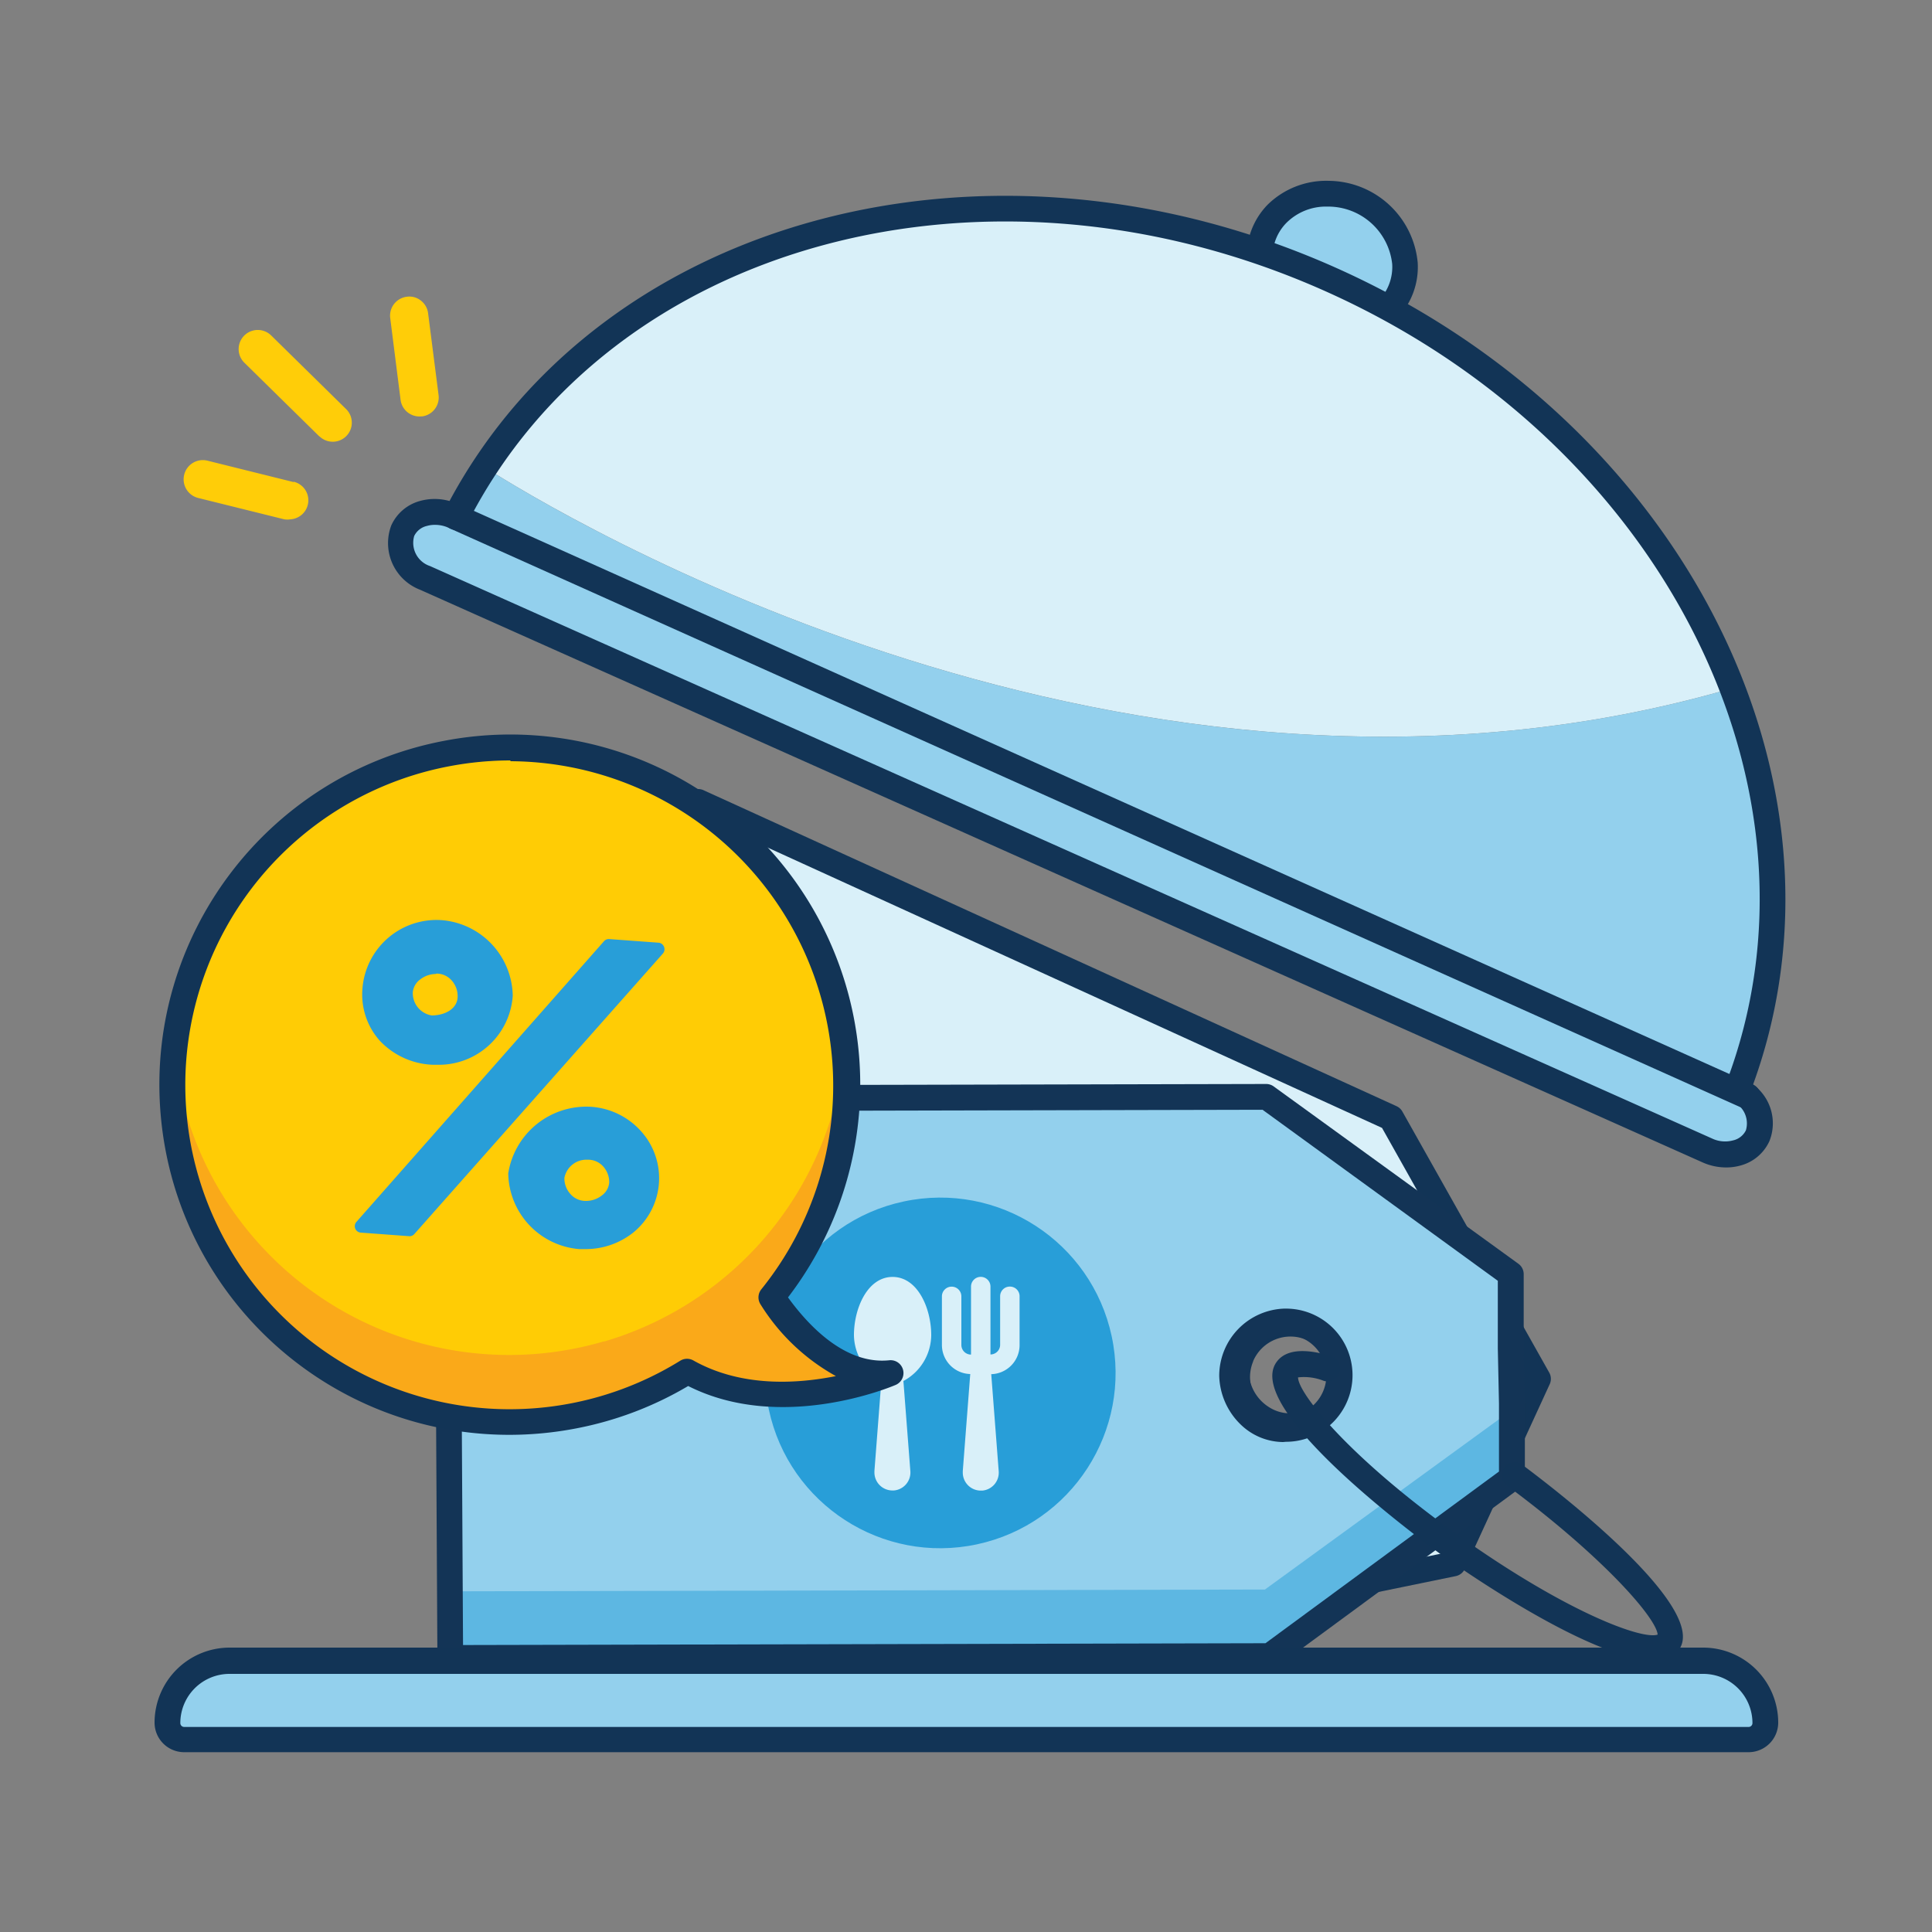 <svg xmlns="http://www.w3.org/2000/svg" width="150" height="150" viewBox="0 0 150 150"><rect x="0" y="0" width="150" height="150" fill="#808080" stroke="none"/><g fill="none" fill-rule="evenodd" transform="translate(12 14)"><path fill="#FFCD08" fill-rule="nonzero" d="m10.8 23.43-6.68-1.66a1.49 1.49 0 0 0-1.82 1.09 1.49 1.49 0 0 0 1.08 1.8l6.69 1.66a1.5 1.5 0 0 0 .48 0 1.48 1.48 0 0 0 .24-2.92l.01.03zm10.44-13.09a1.47 1.47 0 0 0-.56-1 1.43 1.43 0 0 0-1.1-.3 1.48 1.48 0 0 0-1.28 1.68l.8 6.32c.1.786.8 1.355 1.59 1.29h.07a1.48 1.48 0 0 0 1.29-1.66l-.81-6.33zm-12.19 1.7a1.485 1.485 0 0 0-2.08 2.12l5.79 5.69.2.16a1.48 1.48 0 0 0 1.88-2.28l-5.79-5.69z"/><path fill="#D9F0F9" fill-rule="nonzero" d="m100.86 107.4 2.39-5.2 1.79-3.9 2.39-5.2-11.46-20.3-53.81-24.54L34 65.97l-1.79 3.9-8.16 17.71 53.8 24.53 23.01-4.71zM84.39 91.27a4.18 4.18 0 1 1 2.12 5.53 4.16 4.16 0 0 1-2.12-5.53z"/><path fill="#123456" fill-rule="nonzero" d="M77.85 113.12a1 1 0 0 1-.42-.09L23.63 88.5a1 1 0 0 1-.49-1.33L41.3 47.84a1 1 0 0 1 1.32-.49l53.8 24.53a1 1 0 0 1 .46.42l11.42 20.3a1 1 0 0 1 0 .91l-6.57 14.3a1 1 0 0 1-.71.56l-23 4.72-.17.03zm-52.48-26 52.59 24 22.19-4.55 6.15-13.43-11-19.57-52.6-24-17.33 37.55zm62.86 11.09a5 5 0 0 1-2.15-.49 5.13 5.13 0 0 1-2.6-6.86 5.14 5.14 0 0 1 6.86-2.6 5.35 5.35 0 0 1 2.73 2.88 5 5 0 0 1-.13 4 5.22 5.22 0 0 1-4.7 3.04l-.01.03zm-2.93-6.52a3.182 3.182 0 0 0 5.83 2.55 3 3 0 0 0 .08-2.39 3.35 3.35 0 0 0-1.72-1.8 3.15 3.15 0 0 0-4.2 1.64h.01z"/><path fill="#133456" fill-rule="nonzero" d="M88.21 97.71a5 5 0 0 1-2.59-.73 5.202 5.202 0 1 1 5.22-9 5.35 5.35 0 0 1 2.41 3.15 5 5 0 0 1-.54 3.94 5.35 5.35 0 0 1-3.15 2.41 5 5 0 0 1-1.35.23zm0-8.42a3.05 3.05 0 0 0-.81.11 3.36 3.36 0 0 0-2 1.52 3 3 0 0 0-.33 2.37 3.36 3.36 0 0 0 1.52 2 3 3 0 0 0 2.37.33 3.36 3.36 0 0 0 2-1.52 3 3 0 0 0 .33-2.37 3.36 3.36 0 0 0-1.52-2 3 3 0 0 0-1.52-.43l-.04-.01z"/><path fill="#93D0ED" fill-rule="nonzero" d="M105.38 100.76v-5.78l-.09-4.27v-5.78L86.3 71.16l-63.62.14.24 43.42 63.62-.14 18.84-13.82zm-21.71-8a4.17 4.17 0 1 1 4.19 4.15 4.14 4.14 0 0 1-4.19-4.11v-.04z"/><path fill="#289ED8" fill-rule="nonzero" d="M105.9 96.16a.55.55 0 0 0-.87-.44l-18.82 13.69-63.44.14a.55.55 0 0 0-.55.55v4.6a.55.55 0 0 0 .55.55l63.62-.14a.55.55 0 0 0 .32-.11l19-13.79a.55.55 0 0 0 .23-.45l-.04-4.6z" opacity=".5"/><path fill="#133456" fill-rule="nonzero" d="M22.96 115.72a1 1 0 0 1-1-1l-.24-43.42a1 1 0 0 1 1-1l63.58-.14a1 1 0 0 1 .59.19l19 13.77a1 1 0 0 1 .41.81v5.78l.09 4.25v5.8a1 1 0 0 1-.41.8l-18.8 13.82a1 1 0 0 1-.59.19l-63.62.14-.01.01zm.76-43.42.23 41.42 62.3-.14 18.13-13.33v-5.28l-.09-4.25v-5.28L86.02 72.16l-62.3.14zm63.89 25.66a4.79 4.79 0 0 1-3.22-1.3 5.46 5.46 0 0 1-1.73-3.83v-.07a5.23 5.23 0 0 1 5.06-5.16h.12a5.17 5.17 0 1 1 0 10.34l-.23.02zm-2.94-5.16a3.45 3.45 0 0 0 1.08 2.39 2.8 2.8 0 0 0 2.06.76 3.17 3.17 0 1 0 0-6.34h-.07a3.22 3.22 0 0 0-3.07 3.19z"/><circle cx="61.002" cy="92.593" r="13.61" fill="#289ED8" fill-rule="nonzero" transform="rotate(-12.1 61.002 92.593)"/><path fill="#D9F0F9" d="M56.5 93.22a4.08 4.08 0 0 1-2.2-3.56c0-2.08 1.05-4.52 3-4.52s3 2.44 3 4.52a4.08 4.08 0 0 1-2.16 3.56l.54 7a1.4 1.4 0 0 1-1.28 1.5h-.11a1.4 1.4 0 0 1-1.4-1.4v-.11l.54-7 .07.01z"/><path fill="#D9F0F9" fill-rule="nonzero" d="M66.4 85.89a.75.75 0 0 0-.75.75v3.77a.75.75 0 0 1-.75.75v-5.27a.755.755 0 1 0-1.51 0v5.28a.75.75 0 0 1-.75-.75v-3.77a.755.755 0 1 0-1.51 0v3.77a2.26 2.26 0 0 0 2.2 2.26l-.58 7.54v.11a1.4 1.4 0 0 0 1.4 1.4h.11a1.4 1.4 0 0 0 1.28-1.5l-.58-7.54a2.26 2.26 0 0 0 2.2-2.26v-3.77a.75.75 0 0 0-.76-.77z"/><path fill="#93D0ED" fill-rule="nonzero" d="M5.82 115h114.42a4.82 4.82 0 0 1 4.82 4.82 1.3 1.3 0 0 1-1.3 1.3H2.3a1.3 1.3 0 0 1-1.3-1.3A4.82 4.82 0 0 1 5.82 115z"/><path fill="#123456" fill-rule="nonzero" d="M123.76 122.04H2.3a2.3 2.3 0 0 1-2.3-2.3 5.83 5.83 0 0 1 5.82-5.82h114.42a5.83 5.83 0 0 1 5.82 5.82 2.3 2.3 0 0 1-2.3 2.3zM5.82 115.96A3.82 3.82 0 0 0 2 119.78a.3.3 0 0 0 .3.3h121.46a.3.3 0 0 0 .3-.3 3.82 3.82 0 0 0-3.82-3.82H5.82z"/><path fill="#93D0ED" fill-rule="nonzero" d="M97.07 6.41a5 5 0 0 1-5.35 5.18 6 6 0 0 1-5.92-5.4 5 5 0 0 1 5.35-5.15 6 6 0 0 1 5.92 5.37z"/><path fill="#123456" fill-rule="nonzero" d="M91.84 12.59h-.14a7 7 0 0 1-6.9-6.35 5.74 5.74 0 0 1 1.61-4.34A6.49 6.49 0 0 1 91.17.04a7 7 0 0 1 6.9 6.35 5.74 5.74 0 0 1-1.61 4.34 6.41 6.41 0 0 1-4.62 1.86zm-.81-10.55a4.34 4.34 0 0 0-3.17 1.28 3.75 3.75 0 0 0-1.05 2.85 5 5 0 0 0 4.94 4.46 4.32 4.32 0 0 0 3.28-1.28 3.76 3.76 0 0 0 1.06-2.85 5 5 0 0 0-4.96-4.46h-.1z"/><path fill="#D9F0F9" fill-rule="nonzero" d="M122.46 39.44c-5.07-13.18-16-25-31.17-31.75C66.16-3.53 38.3 3.11 25.63 22.27c5.16 3.31 50.09 30.77 96.83 17.17z"/><path fill="#93D0ED" fill-rule="nonzero" d="M122.46 39.44c-46.74 13.6-91.67-13.86-96.83-17.17a40.33 40.33 0 0 0-2.26 3.87l-.19-.1a2.88 2.88 0 0 0-3.88 1.17 2.89 2.89 0 0 0 1.74 3.66l99.55 44.45a2.88 2.88 0 0 0 3.89-1.15 2.85 2.85 0 0 0-1.57-3.58c3.86-10.07 3.45-21.01-.45-31.15z"/><path fill="#123456" fill-rule="nonzero" d="M122 76.64a4.48 4.48 0 0 1-1.83-.4L20.62 31.79a3.88 3.88 0 0 1-2.24-5 3.43 3.43 0 0 1 2.21-1.89 4.25 4.25 0 0 1 2.31 0C34.81 2.75 64.82-5.22 91.7 6.78c26.88 12 41 39.74 32.41 63.42a3.73 3.73 0 0 1 1.27 4.39 3.43 3.43 0 0 1-2.21 1.89 4.13 4.13 0 0 1-1.17.16zM21.76 26.75a2.12 2.12 0 0 0-.6.08 1.46 1.46 0 0 0-1 .78 1.9 1.9 0 0 0 1.23 2.34l99.55 44.45a2.35 2.35 0 0 0 1.61.14 1.46 1.46 0 0 0 1-.78 1.87 1.87 0 0 0-1.11-2.28 1 1 0 0 1-.48-1.25c8.79-22.85-4.86-49.92-31.08-61.63S35.4 4.8 24.3 26.6a1 1 0 0 1-1.3.46l-.19-.09a2.5 2.5 0 0 0-1.05-.22z"/><path fill="#93D0ED" fill-rule="nonzero" d="M23.37 26.14 123.7 71.16"/><path fill="#123456" fill-rule="nonzero" d="M123.7 72.16a1 1 0 0 1-.4-.12l-100.34-45a1.003 1.003 0 0 1 .82-1.83l100.33 45a1 1 0 0 1-.41 1.91v.04zm-7.34 42.72c-5 0-15.85-7.74-16.39-8.13-.54-.39-15.58-11.21-12.86-15 1-1.41 3.44-.7 4.23-.46a1 1 0 1 1-.56 1.92 4.14 4.14 0 0 0-2-.27c0 1.22 3.92 6.17 12.38 12.21 8.46 6.04 14.35 8.18 15.54 7.76-.1-1.28-4.18-6-11.71-11.58a1.001 1.001 0 0 1 1.19-1.61c2.45 1.82 14.53 11.07 12.18 14.35a2.29 2.29 0 0 1-2 .81z"/><path fill="#FAA919" fill-rule="nonzero" d="M47.93 86.69a26.12 26.12 0 0 0 5.62-20c-1.282 13.303-12.389 23.499-25.753 23.64-13.364.142-24.684-9.817-26.247-23.09a26.18 26.18 0 0 0 39.81 25.17c7 3.92 15.75.14 15.75.14-4.13.49-7.4-3.22-9.18-5.86z"/><path fill="#FFCC05" fill-rule="nonzero" d="M34.89 90.16a26.16 26.16 0 0 0 18.66-22.42 27.002 27.002 0 0 0-.24-1.47c-2.433-12.713-13.79-21.74-26.725-21.24-12.934.5-23.561 10.377-25.005 23.24A26.15 26.15 0 0 0 34.9 90.14l-.01.02z"/><path fill="#123456" fill-rule="nonzero" d="M27.55 96.9C13.803 96.88 2.32 86.418 1.026 72.732-.268 59.045 9.05 46.616 22.55 44.02l.09.49-.08-.47a26.67 26.67 0 0 1 26 42.7c1.91 2.74 4.89 5.77 8.54 5.39a.49.49 0 0 1 .54.37.5.5 0 0 1-.34.54c-.36.16-8.88 3.74-15.94 0a26.55 26.55 0 0 1-8.77 3.37 27 27 0 0 1-5.04.49zm.11-52.37a25.94 25.94 0 0 0-4.9.47 25.68 25.68 0 1 0 18.38 47 .5.5 0 0 1 .51 0c4.57 2.56 10 1.7 13 .88-3.07-.8-5.51-3.52-7.13-5.93a.5.5 0 0 1 0-.59 25.69 25.69 0 0 0-19.86-41.84v.01z"/><path fill="#123456" fill-rule="nonzero" d="M27.54 97.4C13.521 97.392 1.808 86.723.495 72.766-.818 58.81 8.699 46.143 22.47 43.52l.19 1-.19-1a27.17 27.17 0 0 1 26.71 43.21c1.6 2.21 4.45 5.24 7.87 4.88a1 1 0 0 1 .5 1.91c-.37.16-8.9 3.74-16.12.09a27.05 27.05 0 0 1-8.69 3.29 27.52 27.52 0 0 1-5.2.5zm.11-52.36a25.44 25.44 0 0 0-4.81.46 25.18 25.18 0 1 0 18 46.13 1 1 0 0 1 1 0c3.71 2.08 8 1.82 11.06 1.21a16 16 0 0 1-5.84-5.55 1 1 0 0 1 .05-1.19 25.19 25.19 0 0 0-19.5-41l.04-.06z"/><path fill="#289ED8" fill-rule="nonzero" d="M21.66 68.67h.41a5.75 5.75 0 0 0 5.74-5.37 6 6 0 0 0-5.51-5.86 5.77 5.77 0 0 0-6.16 5.32 5.39 5.39 0 0 0 1.31 4 5.94 5.94 0 0 0 4.21 1.91zm.23-7.08a1.56 1.56 0 0 1 1.14.49c.33.347.51.81.5 1.29 0 .87-.85 1.45-2 1.47a1.75 1.75 0 0 1-1.48-1.8 1.39 1.39 0 0 1 .58-1 2 2 0 0 1 1.19-.42l.07-.03zm11.98 10.34a6.14 6.14 0 0 0-6.41 5.17 6 6 0 0 0 5.51 5.88h.45a5.94 5.94 0 0 0 3.74-1.28 5.44 5.44 0 0 0 .7-7.77 5.73 5.73 0 0 0-3.99-2zm-.27 4.11h.06a1.56 1.56 0 0 1 1.14.49c.33.347.51.81.5 1.29a1.39 1.39 0 0 1-.58 1 2 2 0 0 1-1.18.42h-.08a1.56 1.56 0 0 1-1.14-.5 1.81 1.81 0 0 1-.5-1.29 1.74 1.74 0 0 1 1.78-1.41zm5.95-16.54a.5.5 0 0 0-.43-.31l-3.82-.28a.49.49 0 0 0-.41.17L15.67 80.87a.5.5 0 0 0 .34.83l3.79.28a.5.5 0 0 0 .37-.17l19.29-21.77a.5.5 0 0 0 .09-.54z"/></g></svg>
